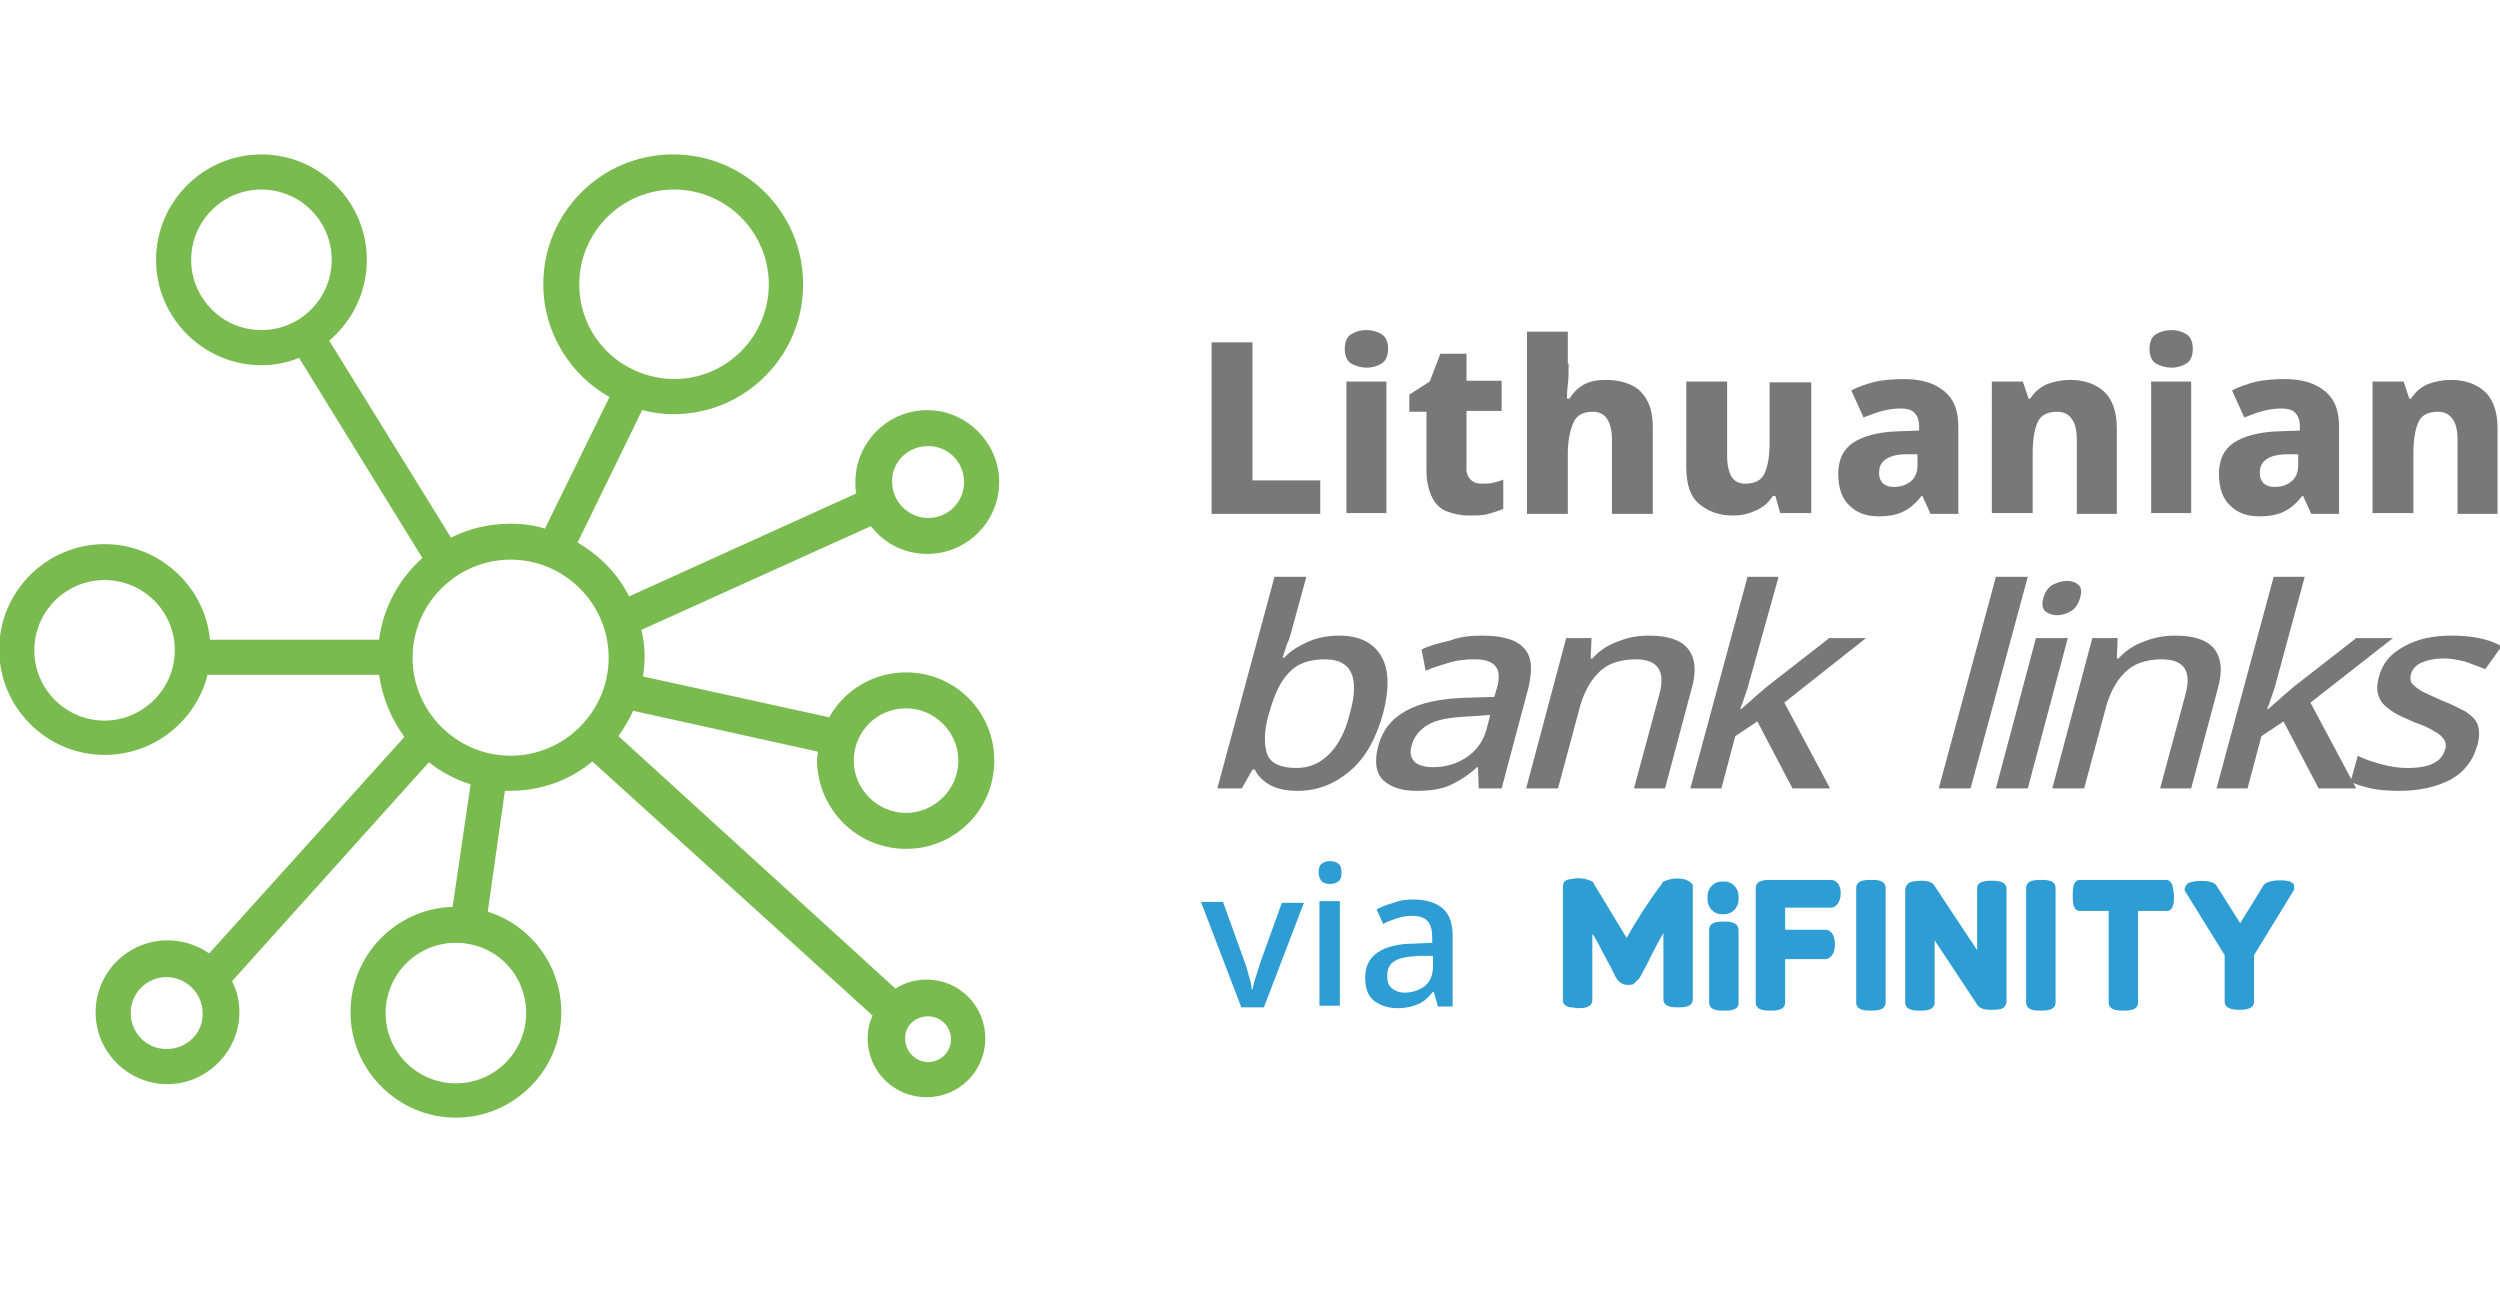 <?xml version="1.0" encoding="utf-8"?>
<!-- Generator: Adobe Illustrator 27.2.0, SVG Export Plug-In . SVG Version: 6.00 Build 0)  -->
<svg version="1.1" id="Layer_1" xmlns="http://www.w3.org/2000/svg" xmlns:xlink="http://www.w3.org/1999/xlink" x="0px" y="0px"
	 viewBox="0 0 306 161" style="enable-background:new 0 0 306 161;" xml:space="preserve">
<style type="text/css">
	.st0{fill:#7ABB50;}
	.st1{fill:#787878;}
	.st2{fill:#2D9DD3;}
</style>
<g>
	<g id="Warstwa_1">
	</g>
	<path class="st0" d="M110.9,103.9c6,0,10.8-4.8,10.8-10.8c0-6-4.8-10.8-10.8-10.8c-4,0-7.6,2.2-9.4,5.5l-22.8-5
		c0.1-0.8,0.2-1.5,0.2-2.3c0-1.2-0.1-2.3-0.4-3.4l28.1-12.7c1.6,2.1,4.1,3.4,6.9,3.4c4.9,0,8.8-4,8.8-8.8s-4-8.8-8.8-8.8
		c-4.9,0-8.8,4-8.8,8.8c0,0.5,0,1,0.1,1.4L77,73c-1.4-2.8-3.6-5-6.3-6.6l7.9-16.2c1.2,0.3,2.5,0.5,3.8,0.5c8.8,0,15.9-7.1,15.9-15.9
		s-7.1-15.9-15.9-15.9S66.5,26,66.5,34.8c0,5.9,3.3,11.1,8.1,13.8l-7.9,16.1c-1.3-0.4-2.7-0.6-4.2-0.6c-2.6,0-5.1,0.6-7.3,1.7
		L40.3,41.7c2.8-2.4,4.6-5.9,4.6-9.9c0-7.1-5.8-12.9-12.9-12.9c-7.1,0-12.9,5.8-12.9,12.9c0,7.1,5.8,12.9,12.9,12.9
		c1.6,0,3.2-0.3,4.6-0.9l15.1,24.5c-2.8,2.5-4.8,6-5.3,10H25.7c-0.6-6.5-6.2-11.7-12.9-11.7c-7.1,0-12.9,5.8-12.9,12.9
		c0,7.1,5.8,12.9,12.9,12.9c6.1,0,11.2-4.2,12.6-9.8h21c0.4,2.8,1.5,5.4,3.1,7.6l-23.9,26.5c-1.4-1-3.2-1.6-5.1-1.6
		c-4.9,0-8.8,4-8.8,8.8c0,4.9,4,8.8,8.8,8.8s8.8-4,8.8-8.8c0-1.4-0.3-2.6-0.9-3.8l24.1-26.8c1.5,1.2,3.2,2.1,5.1,2.7l-2.2,15
		c-6.9,0.2-12.5,5.9-12.5,12.9c0,7.1,5.8,12.9,12.9,12.9c7.1,0,12.9-5.8,12.9-12.9c0-5.8-3.8-10.7-9-12.3l2.1-14.8
		c0.2,0,0.4,0,0.6,0c3.8,0,7.4-1.3,10.1-3.6l34.3,31.1c-0.4,0.9-0.6,1.8-0.6,2.8c0,4,3.2,7.2,7.2,7.2s7.2-3.2,7.2-7.2
		c0-4-3.2-7.2-7.2-7.2c-1.4,0-2.7,0.4-3.8,1.1L75.7,90.1c0.7-1,1.3-2,1.8-3.1l22.6,5c0,0.4-0.1,0.7-0.1,1.1
		C100.1,99.1,104.9,103.9,110.9,103.9z M110.9,86.7c3.5,0,6.4,2.9,6.4,6.4s-2.9,6.4-6.4,6.4c-3.5,0-6.4-2.9-6.4-6.4
		S107.3,86.7,110.9,86.7z M113.6,54.6c2.5,0,4.4,2,4.4,4.4c0,2.5-2,4.4-4.4,4.4s-4.4-2-4.4-4.4C109.1,56.6,111.1,54.6,113.6,54.6z
		 M70.9,34.8c0-6.4,5.2-11.6,11.6-11.6c6.4,0,11.6,5.2,11.6,11.6c0,6.4-5.2,11.6-11.6,11.6C76,46.3,70.9,41.2,70.9,34.8z M23.4,31.8
		c0-4.7,3.8-8.6,8.6-8.6c4.7,0,8.6,3.8,8.6,8.6c0,4.7-3.8,8.6-8.6,8.6C27.2,40.4,23.4,36.5,23.4,31.8z M12.8,88.2
		c-4.7,0-8.6-3.8-8.6-8.6c0-4.7,3.8-8.6,8.6-8.6c4.7,0,8.6,3.8,8.6,8.6C21.4,84.3,17.5,88.2,12.8,88.2z M64.4,124
		c0,4.7-3.8,8.6-8.6,8.6c-4.7,0-8.6-3.8-8.6-8.6c0-4.7,3.8-8.6,8.6-8.6C60.6,115.4,64.4,119.2,64.4,124z M20.4,128.4
		c-2.5,0-4.4-2-4.4-4.4c0-2.5,2-4.4,4.4-4.4s4.4,2,4.4,4.4C24.9,126.4,22.9,128.4,20.4,128.4z M62.5,92.5c-6.6,0-12-5.4-12-12
		c0-6.6,5.4-12,12-12c6.6,0,12,5.4,12,12C74.5,87.1,69.1,92.5,62.5,92.5z M113.6,124.4c1.6,0,2.8,1.3,2.8,2.8c0,1.6-1.3,2.8-2.8,2.8
		s-2.8-1.3-2.8-2.8C110.7,125.6,112,124.4,113.6,124.4z"/>
	<g>
		<g>
			<g>
				<path class="st1" d="M158.2,76.8c-0.2,0.8-0.4,1.5-0.7,2.1c-0.2,0.7-0.4,1.2-0.5,1.6h0.2c0.7-0.8,1.7-1.4,2.8-1.9
					c1.1-0.5,2.4-0.8,3.9-0.8c2.4,0,4.1,0.8,5.1,2.4c1,1.6,1.1,4,0.3,7.1c-0.9,3.2-2.2,5.5-4.1,7.1c-1.9,1.6-4,2.4-6.4,2.4
					c-1.5,0-2.7-0.3-3.5-0.8c-0.8-0.5-1.4-1.1-1.7-1.8h-0.3l-1.3,2.3H149l7-25.9h3.9L158.2,76.8z M162.2,80.7
					c-1.9,0-3.4,0.5-4.4,1.6c-1,1-1.8,2.6-2.4,4.8l-0.1,0.3c-0.6,2.1-0.6,3.7-0.2,4.9c0.4,1.1,1.6,1.7,3.6,1.7c1.6,0,2.9-0.6,4-1.7
					c1.1-1.1,2-2.8,2.5-4.9C166.5,82.9,165.4,80.7,162.2,80.7z"/>
				<path class="st1" d="M181.4,77.8c2.5,0,4.2,0.5,5.1,1.5c1,1,1.1,2.6,0.6,4.8l-3.3,12.4H181l-0.1-2.6h-0.1
					c-1.1,1-2.2,1.7-3.3,2.2c-1.1,0.5-2.4,0.7-4.1,0.7c-1.8,0-3.1-0.4-4.1-1.3c-0.9-0.9-1.1-2.3-0.6-4.2c0.5-1.9,1.6-3.3,3.4-4.3
					c1.8-1,4.2-1.5,7.4-1.6l3.4-0.1l0.3-1c0.4-1.3,0.3-2.3-0.2-2.8c-0.5-0.6-1.4-0.8-2.6-0.8c-1,0-2,0.1-3,0.4c-1,0.3-2,0.6-2.9,1
					l-0.5-2.6c1-0.5,2.2-0.8,3.5-1.1C178.8,77.9,180.1,77.8,181.4,77.8z M179.7,87.7c-2.3,0.1-3.9,0.4-4.9,1c-1,0.6-1.7,1.4-2,2.5
					c-0.3,1-0.1,1.6,0.4,2.1c0.5,0.4,1.2,0.6,2.2,0.6c1.5,0,2.9-0.4,4.1-1.2c1.2-0.8,2.1-2,2.5-3.6l0.4-1.6L179.7,87.7z"/>
				<path class="st1" d="M201.8,77.8c2.3,0,3.9,0.5,4.8,1.6c0.9,1.1,1.1,2.8,0.4,5.1l-3.2,12H200l3.1-11.5c0.8-2.9-0.2-4.3-2.9-4.3
					c-2,0-3.6,0.6-4.6,1.7c-1.1,1.1-1.9,2.7-2.4,4.8l-2.5,9.3h-3.9l4.9-18.4h3.1l-0.1,2.5h0.2c0.9-1,2-1.7,3.2-2.1
					C199.3,78,200.5,77.8,201.8,77.8z"/>
				<path class="st1" d="M214.1,83.5c-0.1,0.5-0.3,1-0.5,1.6c-0.2,0.6-0.4,1.2-0.6,1.7h0.1c0.4-0.3,0.9-0.8,1.5-1.3
					c0.6-0.6,1.2-1,1.6-1.4l7.7-6h4.5L218.4,86l5.6,10.5h-4.6l-4.3-8.2l-2.7,1.8l-1.7,6.4h-3.8l7-25.9h3.8L214.1,83.5z"/>
				<path class="st1" d="M241.2,96.5h-3.9l7-25.9h3.9L241.2,96.5z"/>
				<path class="st1" d="M253,71.1c0.6,0,1.1,0.2,1.4,0.5c0.4,0.3,0.4,0.9,0.2,1.6c-0.2,0.7-0.6,1.3-1.1,1.6
					c-0.5,0.3-1.1,0.5-1.7,0.5c-0.6,0-1.1-0.2-1.5-0.5c-0.3-0.3-0.4-0.9-0.2-1.6c0.2-0.7,0.6-1.3,1.1-1.6
					C251.8,71.3,252.4,71.1,253,71.1z M253.1,78.1l-4.9,18.4h-3.9l4.9-18.4H253.1z"/>
				<path class="st1" d="M266.2,77.8c2.3,0,3.9,0.5,4.8,1.6c0.9,1.1,1.1,2.8,0.4,5.1l-3.2,12h-3.8l3.1-11.5c0.8-2.9-0.2-4.3-2.9-4.3
					c-2,0-3.6,0.6-4.6,1.7c-1.1,1.1-1.9,2.7-2.4,4.8l-2.5,9.3h-3.9l4.9-18.4h3.1l-0.1,2.5h0.2c0.9-1,2-1.7,3.2-2.1
					C263.7,78,265,77.8,266.2,77.8z"/>
				<path class="st1" d="M278.6,83.5c-0.1,0.5-0.3,1-0.5,1.6c-0.2,0.6-0.4,1.2-0.6,1.7h0.1c0.4-0.3,0.9-0.8,1.5-1.3
					c0.6-0.6,1.2-1,1.6-1.4l7.7-6h4.5L282.8,86l5.6,10.5h-4.6l-4.3-8.2l-2.7,1.8l-1.7,6.4h-3.8l7-25.9h3.8L278.6,83.5z"/>
				<path class="st1" d="M303.2,91.3c-0.5,1.8-1.6,3.2-3.2,4.1c-1.7,0.9-3.8,1.4-6.3,1.4c-1.4,0-2.6-0.1-3.5-0.3
					c-0.9-0.2-1.8-0.5-2.5-0.8l0.9-3.2c0.7,0.4,1.7,0.7,2.7,1c1.1,0.3,2.2,0.5,3.3,0.5c1.5,0,2.6-0.2,3.3-0.6c0.8-0.4,1.2-1,1.4-1.7
					c0.1-0.4,0.1-0.8-0.1-1.1c-0.2-0.3-0.5-0.7-1.1-1c-0.6-0.4-1.4-0.8-2.6-1.2c-1.1-0.5-2.1-0.9-2.8-1.4c-0.7-0.5-1.3-1-1.5-1.7
					c-0.3-0.6-0.3-1.5,0-2.5c0.4-1.6,1.4-2.8,3.1-3.7c1.6-0.9,3.5-1.3,5.8-1.3c1.2,0,2.3,0.1,3.3,0.3c1,0.2,1.9,0.5,2.8,1l-2,2.8
					c-0.8-0.3-1.6-0.6-2.4-0.9c-0.8-0.2-1.7-0.4-2.6-0.4c-1.2,0-2.1,0.2-2.8,0.5c-0.7,0.3-1.1,0.8-1.3,1.4c-0.1,0.4-0.1,0.8,0.1,1.1
					c0.2,0.3,0.6,0.6,1.2,1c0.6,0.3,1.5,0.7,2.6,1.2c1.1,0.4,2,0.9,2.8,1.3c0.7,0.5,1.3,1,1.5,1.7C303.5,89.5,303.5,90.3,303.2,91.3
					z"/>
			</g>
		</g>
		<g>
			<g>
				<path class="st2" d="M151.9,123.2l-4.9-12.8h2.7l2.7,7.5c0.2,0.5,0.3,1,0.5,1.7c0.2,0.6,0.3,1.1,0.3,1.5h0.1
					c0.1-0.4,0.2-0.9,0.4-1.5c0.2-0.6,0.4-1.2,0.5-1.6l2.7-7.5h2.7l-4.9,12.8H151.9z"/>
				<path class="st2" d="M162.8,105.4c0.4,0,0.7,0.1,1,0.3c0.3,0.2,0.4,0.6,0.4,1.1c0,0.5-0.1,0.9-0.4,1.1c-0.3,0.2-0.6,0.3-1,0.3
					c-0.4,0-0.8-0.1-1-0.3s-0.4-0.6-0.4-1.1c0-0.5,0.1-0.9,0.4-1.1S162.4,105.4,162.8,105.4z M164,110.3v12.8h-2.5v-12.8H164z"/>
				<path class="st2" d="M173,110.1c1.6,0,2.8,0.4,3.6,1.1c0.8,0.7,1.2,1.8,1.2,3.3v8.7H176l-0.5-1.8h-0.1c-0.6,0.7-1.1,1.2-1.8,1.5
					s-1.5,0.5-2.5,0.5c-1.2,0-2.1-0.3-2.9-0.9s-1.1-1.6-1.1-2.9c0-1.3,0.5-2.3,1.5-3c1-0.7,2.5-1.1,4.5-1.1l2.2-0.1v-0.7
					c0-0.9-0.2-1.6-0.6-2c-0.4-0.4-1-0.6-1.8-0.6c-0.7,0-1.3,0.1-1.9,0.3c-0.6,0.2-1.2,0.4-1.7,0.7l-0.8-1.8
					c0.6-0.3,1.3-0.6,2.1-0.8C171.3,110.2,172.1,110.1,173,110.1z M173.6,117c-1.5,0.1-2.5,0.3-3,0.7c-0.6,0.4-0.8,1-0.8,1.8
					c0,0.7,0.2,1.2,0.6,1.5s0.9,0.5,1.5,0.5c1,0,1.8-0.3,2.5-0.8c0.7-0.6,1-1.4,1-2.5V117L173.6,117z"/>
			</g>
		</g>
		<g>
			<g>
				<path class="st2" d="M206.6,107.8l-0.2-0.1c-0.9-0.3-1.9-0.2-2.8,0.2c-0.1,0.1-0.2,0.2-0.2,0.3c-1.6,2.1-3,4.3-4.3,6.6l-4-6.6
					c0-0.1-0.1-0.2-0.2-0.3c-0.8-0.4-1.7-0.5-2.6-0.3c-0.2,0-0.4,0.1-0.5,0.1c-0.3,0.1-0.5,0.4-0.5,0.8v13.9c0,0.3,0.1,0.8,1,0.9
					c0.3,0,0.6,0.1,0.8,0.1c0.6,0,1.8,0,1.8-1v-8.1c0.3,0.4,0.8,1.3,1.3,2.3c0.8,1.5,1.3,2.4,1.5,2.9l0.2,0.3
					c0.1,0.2,0.3,0.4,0.5,0.5c0.4,0.3,1,0.3,1.4,0.2c0.1,0,0.2-0.1,0.3-0.2c0.2-0.2,0.4-0.4,0.6-0.6c0-0.1,0.2-0.3,0.3-0.6
					c0.2-0.3,0.6-1.1,1.2-2.3s1.1-2.1,1.4-2.6c0,0,0,1.5,0,1.6v6.5c0,1,1.2,1,1.8,1s1.8,0,1.8-1v-14
					C207.1,108.2,206.9,107.9,206.6,107.8z"/>
				<path class="st2" d="M211,112.8c-0.6,0-1.8,0-1.8,1v8.9c0,1,1.2,1,1.8,1c0.6,0,1.8,0,1.8-0.9v-8.9
					C212.8,112.8,211.6,112.8,211,112.8z"/>
				<path class="st2" d="M224.1,107.7h-7.5c-0.7,0-1.7,0.1-1.7,1v14c0,1,1.2,1,1.8,1s1.8,0,1.8-1v-5.3h4.9c0.5,0,1.2-0.5,1.2-1.8
					c0-1.3-0.6-1.8-1.2-1.8h-4.9v-2.7h5.6c0.5,0,1.2-0.5,1.2-1.8C225.3,108.2,224.7,107.7,224.1,107.7z"/>
				<path class="st2" d="M243.8,107.8c-0.5,0-1.8,0-1.8,0.9v7.6l-5.3-8l-0.1-0.1c-0.5-0.6-2.4-0.4-2.8-0.2c-0.3,0.1-0.5,0.4-0.6,0.8
					v13.9c0,1,1.2,1,1.8,1s1.8,0,1.8-1v-7.6l5.3,8c0.2,0.2,0.5,0.5,1.6,0.5c0.4,0,0.8,0,1.2-0.1c0.4-0.1,0.6-0.4,0.7-0.8v-13.9
					C245.6,107.8,244.3,107.8,243.8,107.8z"/>
				<path class="st2" d="M249.8,107.7c-0.6,0-1.8,0-1.8,1v14c0,1,1.2,1,1.8,1c0.6,0,1.8,0,1.8-1v-14
					C251.6,107.7,250.5,107.7,249.8,107.7z"/>
				<path class="st2" d="M229,107.7c-0.6,0-1.8,0-1.8,1v14c0,1,1.2,1,1.8,1c0.6,0,1.8,0,1.8-1v-14
					C230.8,107.7,229.7,107.7,229,107.7z"/>
				<path class="st2" d="M265.1,107.7h-10.5c-0.9,0-0.9,1.2-0.9,1.9c0,0.7,0,1.9,0.9,1.9h3.5v11.2c0,1,1.2,1,1.8,1
					c0.6,0,1.8,0,1.8-1v-11.2h3.5c0.9,0,0.9-1.2,0.9-1.9C266,108.9,266,107.7,265.1,107.7z"/>
				<path class="st2" d="M280.3,107.9c-0.5-0.2-2.6-0.3-3.2,0.4l-2.9,4.7l-2.9-4.6c-0.5-0.8-2.7-0.6-3.2-0.4
					c-0.4,0.1-0.6,0.4-0.7,0.8v0.2l4.9,7.9v5.7c0,1,1.4,1,1.8,1c0.5,0,1.8,0,1.8-1v-5.7l4.9-8v-0.3
					C280.9,108.3,280.6,108,280.3,107.9z"/>
				<path class="st2" d="M211.1,107.9h-0.4c-0.9,0-1.7,0.8-1.7,1.8v0.4c0,1,0.8,1.8,1.7,1.8h0.4c0.9,0,1.7-0.8,1.7-1.8v-0.4
					C212.8,108.7,212,107.9,211.1,107.9z"/>
			</g>
		</g>
	</g>
</g>
<g>
	<path class="st1" d="M148.3,62.8V41.9h5v16.9h8.3v4.1H148.3z"/>
	<path class="st1" d="M167.3,40.4c0.7,0,1.3,0.2,1.8,0.5c0.5,0.3,0.8,0.9,0.8,1.8c0,0.9-0.3,1.5-0.8,1.8c-0.5,0.3-1.1,0.5-1.8,0.5
		c-0.7,0-1.4-0.2-1.9-0.5c-0.5-0.3-0.8-0.9-0.8-1.8c0-0.9,0.3-1.5,0.8-1.8S166.5,40.4,167.3,40.4z M169.7,46.7v16.1h-4.9V46.7H169.7
		z"/>
	<path class="st1" d="M181.3,59.2c0.5,0,1,0,1.4-0.1c0.4-0.1,0.9-0.2,1.3-0.4v3.6c-0.5,0.2-1.1,0.4-1.8,0.6
		c-0.7,0.2-1.5,0.2-2.4,0.2c-1,0-1.9-0.2-2.7-0.5c-0.8-0.3-1.4-0.9-1.8-1.7c-0.4-0.8-0.7-1.9-0.7-3.3v-7.2h-2.1v-2.1l2.5-1.6
		l1.3-3.4h3.2v3.3h4.3v3.7h-4.3v7.1c0,0.6,0.2,1,0.5,1.3S180.7,59.2,181.3,59.2z"/>
	<path class="st1" d="M192,44.5c0,1,0,1.9-0.1,2.6s-0.1,1.3-0.1,1.7h0.3c0.5-0.8,1.1-1.4,1.9-1.8c0.8-0.4,1.6-0.5,2.6-0.5
		c1.1,0,2.1,0.2,3,0.6c0.9,0.4,1.5,1,2,1.9c0.5,0.9,0.7,2,0.7,3.4v10.5h-5v-9.1c0-2.2-0.8-3.4-2.3-3.4c-1.2,0-2,0.4-2.4,1.3
		c-0.4,0.9-0.7,2.2-0.7,3.8v7.4h-5V40.6h5V44.5z"/>
	<path class="st1" d="M221.7,46.7v16.1h-3.8l-0.6-2.1H217c-0.5,0.8-1.2,1.4-2.1,1.8c-0.9,0.4-1.8,0.6-2.8,0.6c-1.7,0-3-0.5-4.1-1.4
		c-1.1-0.9-1.6-2.4-1.6-4.5V46.7h5v9.1c0,1.1,0.2,1.9,0.5,2.5c0.4,0.6,0.9,0.9,1.7,0.9c1.2,0,2-0.4,2.4-1.3c0.4-0.9,0.6-2.1,0.6-3.8
		v-7.3H221.7z"/>
	<path class="st1" d="M233.1,46.4c2.1,0,3.7,0.5,4.9,1.5c1.2,1,1.7,2.4,1.7,4.3v10.7h-3.4l-1-2.2h-0.1c-0.7,0.9-1.4,1.5-2.2,1.9
		c-0.8,0.4-1.8,0.6-3.1,0.6c-1.4,0-2.6-0.4-3.5-1.3c-0.9-0.8-1.4-2.1-1.4-3.9c0-1.7,0.6-3,1.8-3.8c1.2-0.8,3-1.3,5.3-1.4l2.8-0.1
		v-0.5c0-0.8-0.2-1.3-0.6-1.7c-0.4-0.4-1-0.5-1.7-0.5c-0.7,0-1.4,0.1-2.2,0.3c-0.8,0.2-1.5,0.5-2.3,0.8l-1.5-3.3
		c0.9-0.5,1.9-0.8,3-1.1C230.6,46.5,231.8,46.4,233.1,46.4z M233.3,55.6c-1.2,0-2.1,0.3-2.6,0.7c-0.5,0.4-0.7,0.9-0.7,1.6
		c0,0.6,0.2,1,0.5,1.3c0.4,0.3,0.8,0.4,1.3,0.4c0.8,0,1.5-0.2,2.1-0.7c0.6-0.5,0.8-1.2,0.8-2v-1.3L233.3,55.6z"/>
	<path class="st1" d="M253.4,46.5c1.7,0,3.1,0.5,4.1,1.4c1,0.9,1.6,2.4,1.6,4.5v10.5h-4.9v-9.1c0-1.1-0.2-2-0.6-2.5
		c-0.4-0.6-1-0.9-1.8-0.9c-1.2,0-2,0.4-2.4,1.3c-0.4,0.9-0.6,2.2-0.6,3.8v7.3h-5V46.7h3.8l0.7,2.1h0.2c0.5-0.8,1.2-1.4,2.1-1.8
		C251.4,46.7,252.4,46.5,253.4,46.5z"/>
	<path class="st1" d="M265.8,40.4c0.7,0,1.3,0.2,1.8,0.5c0.5,0.3,0.8,0.9,0.8,1.8c0,0.9-0.3,1.5-0.8,1.8c-0.5,0.3-1.1,0.5-1.8,0.5
		c-0.7,0-1.4-0.2-1.9-0.5c-0.5-0.3-0.8-0.9-0.8-1.8c0-0.9,0.3-1.5,0.8-1.8S265.1,40.4,265.8,40.4z M268.2,46.7v16.1h-4.9V46.7H268.2
		z"/>
	<path class="st1" d="M279.7,46.4c2.1,0,3.7,0.5,4.9,1.5c1.2,1,1.7,2.4,1.7,4.3v10.7h-3.4l-1-2.2h-0.1c-0.7,0.9-1.4,1.5-2.2,1.9
		c-0.8,0.4-1.8,0.6-3.1,0.6c-1.4,0-2.6-0.4-3.5-1.3c-0.9-0.8-1.4-2.1-1.4-3.9c0-1.7,0.6-3,1.8-3.8c1.2-0.8,3-1.3,5.3-1.4l2.8-0.1
		v-0.5c0-0.8-0.2-1.3-0.6-1.7c-0.4-0.4-1-0.5-1.7-0.5c-0.7,0-1.4,0.1-2.2,0.3c-0.8,0.2-1.5,0.5-2.3,0.8l-1.5-3.3
		c0.9-0.5,1.9-0.8,3-1.1C277.2,46.5,278.4,46.4,279.7,46.4z M279.9,55.6c-1.2,0-2.1,0.3-2.6,0.7c-0.5,0.4-0.7,0.9-0.7,1.6
		c0,0.6,0.2,1,0.5,1.3c0.4,0.3,0.8,0.4,1.3,0.4c0.8,0,1.5-0.2,2.1-0.7c0.6-0.5,0.8-1.2,0.8-2v-1.3L279.9,55.6z"/>
	<path class="st1" d="M300,46.5c1.7,0,3.1,0.5,4.1,1.4c1,0.9,1.6,2.4,1.6,4.5v10.5h-4.9v-9.1c0-1.1-0.2-2-0.6-2.5
		c-0.4-0.6-1-0.9-1.8-0.9c-1.2,0-2,0.4-2.4,1.3c-0.4,0.9-0.6,2.2-0.6,3.8v7.3h-5V46.7h3.8l0.7,2.1h0.2c0.5-0.8,1.2-1.4,2.1-1.8
		C298,46.7,299,46.5,300,46.5z"/>
</g>
</svg>
